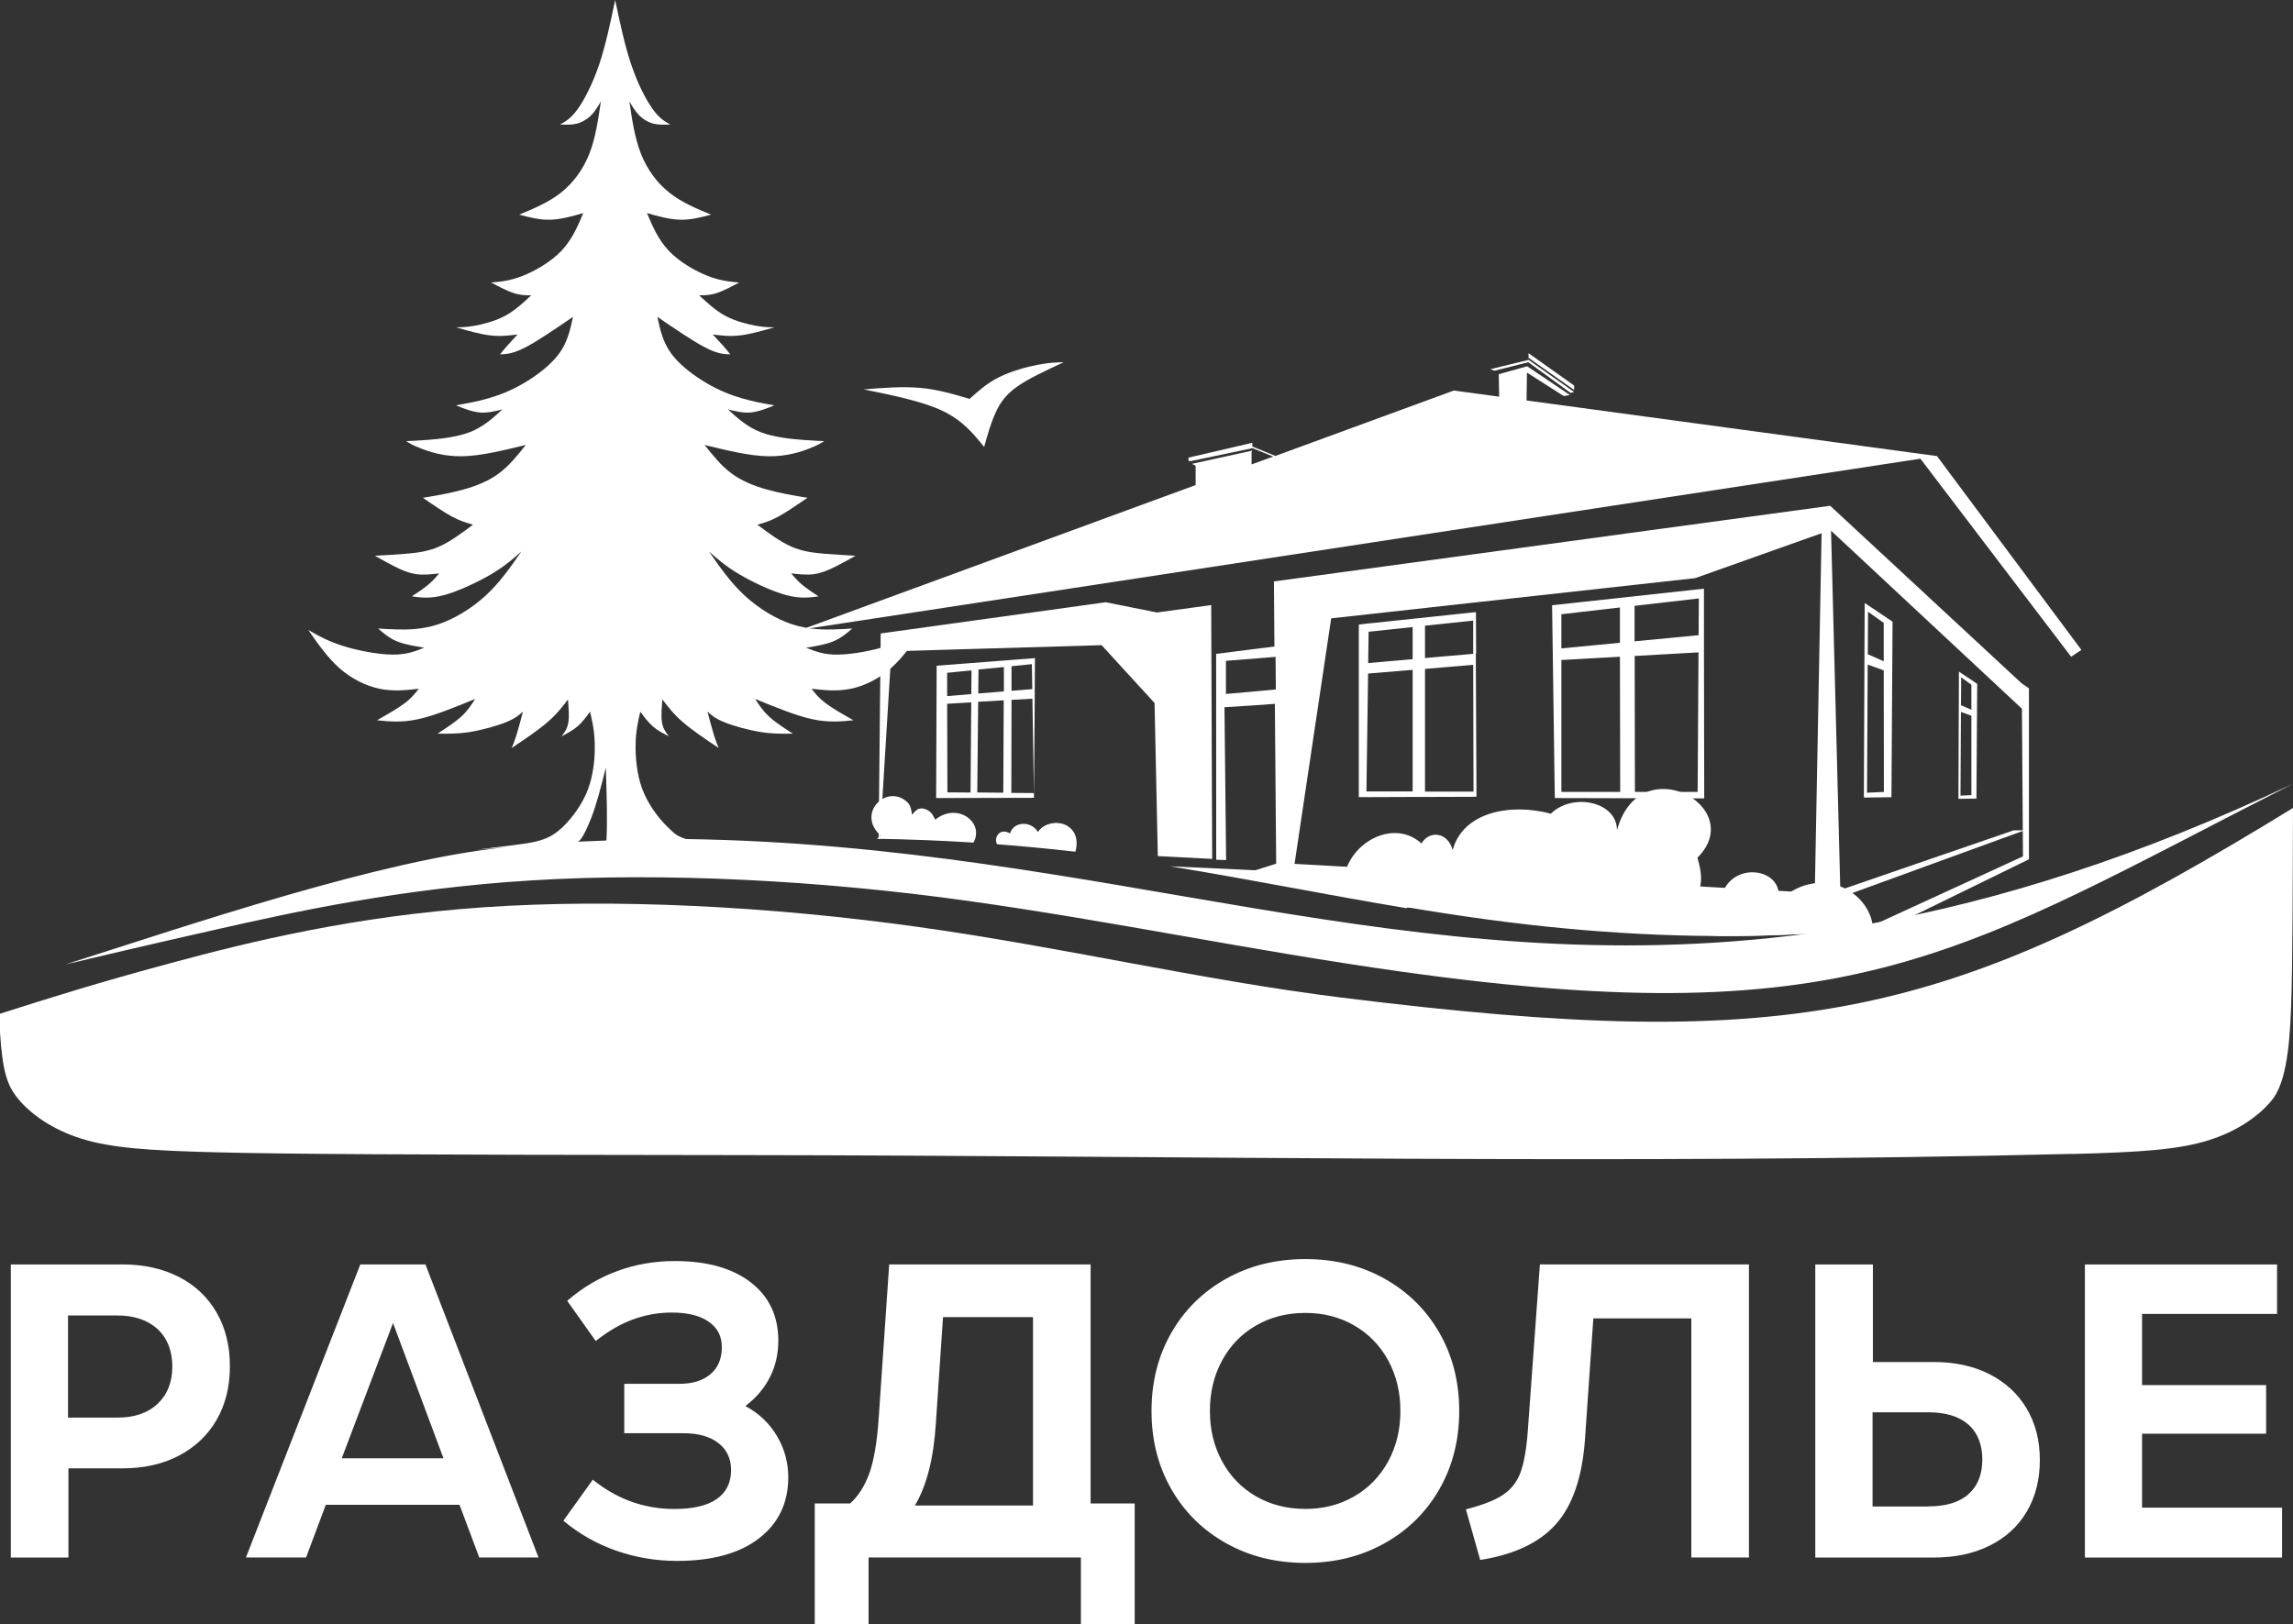 <?xml version="1.0" encoding="UTF-8"?> <svg xmlns="http://www.w3.org/2000/svg" viewBox="0 0 68.61 48.605" fill="none"><rect x="0" y="0" width="68.61" height="48.605" fill="#333333" stroke="none"/> <path fill-rule="evenodd" clip-rule="evenodd" d="M3.66 37.842C4.305 37.842 4.873 37.968 5.358 38.219C5.845 38.469 6.218 38.825 6.483 39.285C6.747 39.745 6.879 40.279 6.879 40.888C6.879 41.498 6.747 42.032 6.483 42.492C6.218 42.951 5.842 43.307 5.358 43.563C4.87 43.819 4.305 43.945 3.66 43.945H2.048V46.615H0.324V37.844H3.66V37.842ZM25.836 11.652C26.717 11.83 27.601 12.011 28.203 12.297C28.804 12.584 29.125 12.979 29.447 13.376C29.548 13.02 29.646 12.666 29.784 12.364C29.919 12.062 30.09 11.814 30.437 11.569C30.784 11.324 31.305 11.084 31.829 10.841C31.614 10.846 31.399 10.851 31.059 10.916C30.72 10.98 30.258 11.107 29.895 11.288C29.533 11.468 29.273 11.703 29.011 11.938C28.534 11.796 28.058 11.654 27.529 11.608C27 11.561 26.419 11.608 25.839 11.654L25.836 11.652ZM24.014 18.832L35.775 14.517C35.775 14.342 35.775 14.141 35.775 13.939C35.738 13.921 35.702 13.903 35.666 13.882C36.264 13.751 36.866 13.619 37.465 13.487C37.459 13.508 37.454 13.529 37.449 13.549V13.9L38.097 13.663L37.475 13.413C36.855 13.542 36.238 13.671 35.619 13.802C35.601 13.8 35.583 13.797 35.562 13.795V13.696C36.2 13.549 36.835 13.4 37.472 13.252V13.363L38.162 13.645L43.502 11.688L44.857 11.871C44.852 11.647 44.85 11.424 44.844 11.2C45.127 11.12 45.412 11.04 45.695 10.962C46.122 11.249 46.547 11.536 46.975 11.822C46.913 11.832 46.853 11.843 46.791 11.853C46.423 11.618 46.057 11.383 45.689 11.151L45.677 11.985L57.958 13.65C59.399 15.584 60.838 17.518 62.279 19.451C62.176 19.519 62.075 19.588 61.971 19.655C60.468 17.68 58.964 15.703 57.461 13.728L24.014 18.837V18.832ZM26.329 25.113L26.671 19.493C28.768 19.433 30.865 19.371 32.962 19.309C33.491 19.885 34.017 20.463 34.546 21.039C34.579 22.568 34.61 24.093 34.644 25.622C35.186 25.65 35.728 25.679 36.27 25.705C36.259 23.172 36.251 20.639 36.241 18.109C35.699 18.184 35.158 18.259 34.616 18.331C34.108 18.228 33.597 18.127 33.089 18.024C30.844 18.336 28.597 18.646 26.352 18.958L26.29 25.108H26.331L26.329 25.113ZM42.115 27.155L51.467 28.015C52.758 28.018 54.039 27.966 55.294 27.855V26.776H55.288C56.963 26.167 58.879 25.47 60.525 24.868L60.53 25.63L55.794 27.806C56.074 27.778 56.354 27.747 56.631 27.711L60.709 25.717V21.403V21.241V21.081V21V20.84V20.763V20.6H60.706V20.595H60.698V20.59H60.691V20.585H60.683V20.58H60.675V20.574H60.667V20.569H60.659V20.564H60.652V20.559H60.644V20.554H60.636V20.549H60.628V20.544H60.62V20.538H60.613V20.533H60.605V20.528H60.602V20.523H60.594V20.518H60.587V20.513H60.579V20.507H60.571V20.502H60.563V20.497H60.556V20.492H60.548V20.487H60.54V20.482H60.532V20.476H60.525V20.471H60.517V20.466H60.509V20.461H60.501V20.456H60.499V20.451H60.491V20.445H60.483V20.44H60.475V20.435H60.468V20.43L54.762 15.137C49.215 15.891 43.665 16.648 38.118 17.401L38.133 19.348C37.571 19.42 36.861 19.511 36.389 19.57C36.389 21.623 36.389 23.678 36.391 25.73C36.49 25.733 36.588 25.738 36.687 25.741C36.671 24.215 36.653 22.692 36.638 21.166C37.042 21.145 37.635 21.101 38.146 21.065L38.185 25.849L37.558 26.045L35.007 25.927C37.327 26.304 39.686 26.781 42.084 27.181L42.115 27.155ZM60.525 24.85L60.499 21.21L54.788 15.883L55.065 26.636L60.252 24.85H60.527H60.525ZM38.732 25.854L54.301 26.722L54.505 15.958L50.721 17.303C47.092 17.703 43.46 18.106 39.831 18.506L38.735 25.854H38.732ZM44.075 18.574L42.638 18.726V19.694L44.08 19.568V18.571H44.077L44.075 18.574ZM38.175 20.634C37.669 20.68 37.081 20.737 36.682 20.768V19.777C37.078 19.751 37.667 19.699 38.167 19.658L38.175 20.631V20.634ZM28.026 19.924C29.006 19.849 29.989 19.772 30.968 19.697L30.961 20.618V20.675V20.74V20.807V20.869V20.905L30.937 23.877C29.963 23.879 28.985 23.882 28.011 23.884C28.016 22.563 28.021 21.241 28.026 19.921V19.924ZM30.038 19.963V20.693L29.271 20.755L29.278 20.037L30.038 19.963ZM30.033 20.959L30.02 23.724L29.242 23.717L29.268 21.003L30.033 20.959ZM30.261 23.727L30.266 20.946L30.891 20.91L30.937 23.735L30.261 23.73V23.727ZM30.266 20.675V19.939L30.875 19.877L30.888 20.624L30.269 20.673L30.266 20.675ZM29.069 20.061L29.063 20.773L28.34 20.833V20.136L29.071 20.063L29.069 20.061ZM29.061 21.019L29.04 23.719L28.348 23.714L28.34 21.062L29.061 21.021V21.019ZM58.614 20.099C58.795 20.221 58.98 20.342 59.161 20.466C59.153 21.61 59.145 22.754 59.138 23.9C58.959 23.9 58.777 23.905 58.599 23.908L58.614 20.102V20.099ZM58.676 21.104L58.681 20.272C58.783 20.345 58.886 20.42 58.987 20.492V21.241L58.676 21.104ZM58.987 21.419V23.797C58.881 23.802 58.77 23.807 58.661 23.812L58.674 21.305L58.987 21.421V21.419ZM55.794 18.044C55.786 19.986 55.778 21.927 55.77 23.869C56.045 23.866 56.32 23.861 56.595 23.859C56.605 22.108 56.618 20.358 56.628 18.605C56.348 18.419 56.071 18.233 55.791 18.044H55.794ZM55.887 19.58L56.364 19.79V18.643C56.206 18.532 56.051 18.419 55.895 18.308L55.887 19.58ZM56.364 20.063L56.369 23.701C56.201 23.709 56.032 23.717 55.864 23.724L55.884 19.888L56.364 20.063ZM46.441 18.117C46.467 20.04 46.496 21.961 46.522 23.884L48.919 23.89L50.993 23.895L50.985 19.511V19.482V19.286V19.188V19.09V17.618C49.469 17.784 47.955 17.949 46.444 18.114L46.441 18.117ZM48.468 18.181L46.719 18.383V19.405L48.471 19.237V18.181H48.468ZM48.471 19.655L46.719 19.753V23.701H48.479L48.471 19.655ZM48.919 23.701H50.796L50.822 19.524L48.912 19.632L48.919 23.704V23.701ZM48.912 19.193L50.825 19.01L50.832 17.91L48.909 18.132V19.196L48.912 19.193ZM44.168 19.562L44.163 18.566V18.558V18.55V18.543V18.535V18.527V18.519V18.509V18.501V18.494V18.486V18.478V18.47V18.463V18.455V18.447V18.439V18.432V18.424V18.416V18.408V18.401V18.393V18.385V18.377V18.37V18.362V18.354V18.346V18.339V18.331V18.323H44.1L44.093 18.328H44.077L40.954 18.659H40.917L40.912 18.664H40.876L40.871 18.669H40.834L40.829 18.674H40.793L40.788 18.679H40.751L40.746 18.685H40.71L40.705 18.69H40.669L40.663 18.695H40.658V18.7V18.708V18.716V18.723V18.731V18.739V18.747V18.754V18.762V18.77V18.777V18.785V18.79V18.798V18.806V18.814V18.821V18.829V18.837V18.845V18.852V18.86V18.868V18.873V18.878V18.886V18.894V18.901V18.909V18.917V18.925V18.932V18.94V23.691V23.696V23.701V23.706V23.711V23.717V23.722V23.727V23.732V23.737V23.742V23.748V23.753V23.758V23.763V23.768V23.773V23.779V23.784V23.789V23.794V23.799V23.804V23.81V23.815V23.82V23.825V23.83V23.835V23.84V23.846V23.851V23.856H40.871L42.255 23.851H42.628L44.08 23.846H44.178V23.84V23.835V23.83V23.825V23.82V23.815V23.81V23.804V23.799V23.794V23.789V23.784V23.779V23.773V23.768V23.763V23.758V23.753V23.748V23.742V23.737V23.732V23.727V23.722V23.717V23.711V23.706V23.701V23.696V23.691V23.686V23.68L44.16 19.877V19.8V19.712V19.624V19.547L44.168 19.562ZM44.08 19.898L44.09 23.691H42.638V20.019L44.08 19.898ZM42.268 23.686H40.886L40.935 20.159L42.268 20.048V23.686ZM42.268 18.767L40.951 18.907L40.938 19.844L42.268 19.728V18.765V18.767ZM45.736 10.709C46.19 11.03 46.646 11.35 47.1 11.67C47.1 11.626 47.1 11.582 47.1 11.538C46.646 11.215 46.19 10.893 45.736 10.57V10.707V10.709ZM44.723 11.094C45.06 11.009 45.394 10.926 45.731 10.841C46.151 11.146 46.573 11.45 46.993 11.758C47.03 11.75 47.066 11.739 47.102 11.732C46.649 11.412 46.192 11.091 45.739 10.771C45.358 10.864 44.974 10.957 44.593 11.05C44.637 11.066 44.681 11.081 44.725 11.097L44.723 11.094ZM3.507 42.427C4.018 42.427 4.422 42.29 4.715 42.014C5.008 41.738 5.156 41.366 5.156 40.899C5.156 40.431 5.008 40.049 4.715 39.778C4.422 39.507 4.018 39.37 3.507 39.37H2.035V42.427H3.507ZM16.113 46.612H14.34L13.749 45.035H9.749L9.158 46.612H7.359L10.781 37.842H12.73L16.113 46.612ZM13.269 43.643L11.76 39.595L10.226 43.643H13.269ZM32.63 44.996H33.952V48.605H32.342V46.612H25.989V48.605H24.379V44.996H25.437C25.68 44.779 25.87 44.48 26.01 44.1C26.147 43.721 26.243 43.165 26.292 42.44L26.606 37.842H32.633V44.996H32.63ZM28.216 39.419L28.003 42.59C27.936 43.651 27.726 44.474 27.373 45.058H30.909V39.419H28.216ZM39.059 46.775C38.177 46.775 37.387 46.579 36.687 46.186C35.987 45.794 35.44 45.252 35.046 44.565C34.652 43.875 34.455 43.096 34.455 42.228C34.455 41.361 34.652 40.581 35.046 39.892C35.44 39.203 35.987 38.663 36.687 38.27C37.387 37.878 38.177 37.682 39.059 37.682C39.94 37.682 40.731 37.878 41.43 38.27C42.131 38.663 42.677 39.205 43.071 39.892C43.465 40.581 43.662 41.361 43.662 42.228C43.662 43.096 43.465 43.875 43.071 44.565C42.677 45.254 42.131 45.794 41.43 46.186C40.731 46.579 39.94 46.775 39.059 46.775ZM39.059 45.159C39.603 45.159 40.093 45.032 40.523 44.782C40.956 44.531 41.293 44.183 41.537 43.736C41.78 43.289 41.902 42.786 41.902 42.226C41.902 41.665 41.78 41.162 41.537 40.715C41.293 40.269 40.956 39.92 40.523 39.67C40.09 39.419 39.603 39.293 39.059 39.293C38.514 39.293 38.011 39.419 37.581 39.67C37.148 39.92 36.811 40.269 36.568 40.715C36.324 41.162 36.202 41.665 36.202 42.226C36.202 42.786 36.324 43.289 36.568 43.736C36.811 44.183 37.148 44.531 37.581 44.782C38.014 45.032 38.507 45.159 39.059 45.159ZM46.078 37.842H52.331V46.612H50.607V39.458H47.675L47.424 43.091C47.341 44.219 47.05 45.061 46.555 45.616C46.06 46.171 45.306 46.527 44.29 46.687L43.862 45.172C44.357 45.045 44.725 44.903 44.969 44.74C45.212 44.578 45.386 44.358 45.49 44.082C45.594 43.806 45.669 43.406 45.71 42.879L46.076 37.842H46.078ZM57.855 40.762C58.492 40.762 59.05 40.883 59.527 41.126C60.003 41.369 60.377 41.709 60.639 42.153C60.903 42.595 61.035 43.109 61.035 43.695C61.035 44.281 60.906 44.792 60.646 45.236C60.387 45.678 60.016 46.018 59.532 46.259C59.047 46.499 58.49 46.615 57.852 46.615H54.316V37.844H56.04V40.764H57.852L57.855 40.762ZM57.691 45.084C58.228 45.084 58.632 44.96 58.904 44.714C59.177 44.469 59.314 44.123 59.314 43.682C59.314 43.24 59.177 42.881 58.899 42.636C58.622 42.391 58.22 42.267 57.691 42.267H56.03V45.086H57.691V45.084ZM64.094 42.905V45.122H68.283V46.615H62.383V37.844H68.133V39.324H64.094V41.454H67.806V42.907H64.094V42.905ZM22.303 42.079C22.705 42.295 23.021 42.595 23.246 42.974C23.472 43.354 23.586 43.767 23.586 44.209C23.586 44.978 23.296 45.587 22.712 46.039C22.129 46.491 21.31 46.715 20.252 46.715C19.622 46.715 19.019 46.612 18.435 46.408C17.852 46.204 17.326 45.905 16.857 45.512L17.738 44.283C18.459 44.867 19.273 45.161 20.177 45.161C20.74 45.161 21.162 45.061 21.447 44.862C21.733 44.66 21.875 44.374 21.875 43.997C21.875 43.653 21.748 43.385 21.497 43.189C21.245 42.993 20.898 42.894 20.452 42.894H18.679V41.415H20.328C20.722 41.415 21.033 41.319 21.258 41.126C21.484 40.935 21.598 40.666 21.598 40.323C21.598 39.979 21.468 39.742 21.209 39.559C20.95 39.375 20.579 39.282 20.102 39.282C19.708 39.282 19.324 39.349 18.951 39.484C18.578 39.618 18.202 39.835 17.826 40.134L16.971 38.931C17.424 38.539 17.922 38.242 18.469 38.041C19.013 37.839 19.589 37.741 20.193 37.741C21.157 37.741 21.914 37.953 22.464 38.379C23.013 38.805 23.288 39.386 23.288 40.122C23.288 40.522 23.205 40.888 23.036 41.219C22.868 41.549 22.624 41.836 22.308 42.076L22.303 42.079Z" fill="white"></path> <path fill-rule="evenodd" clip-rule="evenodd" d="M61.989 34.537C64.107 34.485 65.199 34.4 66.067 34.131C66.935 33.863 67.581 33.406 67.97 32.936C68.358 32.466 68.504 31.531 68.553 30.15C68.602 28.769 68.602 26.399 68.61 24.181C58.329 30.488 53.79 31.555 40.14 29.856C35.93 29.332 31.822 28.348 27.433 27.736C23.045 27.124 18.376 26.884 14.477 27.153C10.579 27.419 7.45 28.193 5.166 28.808C2.883 29.422 1.441 29.879 0.003 30.339H0V30.902C0.078 32.092 0.22 32.494 0.544 32.887C0.933 33.357 1.579 33.811 2.447 34.082C3.315 34.351 4.407 34.436 6.525 34.488C8.642 34.539 11.789 34.56 22.013 34.57C35.272 34.583 48.78 34.86 61.989 34.534V34.537Z" fill="white"></path> <path fill-rule="evenodd" clip-rule="evenodd" d="M18.145 25.157C18.179 24.561 18.153 23.768 18.127 22.973C17.995 23.515 17.832 24.135 17.687 24.486C17.648 24.582 17.42 25.183 17.277 25.191L17.946 25.163C18.042 25.157 18.052 25.16 18.148 25.155L18.145 25.157ZM40.215 26.82C39.958 25.444 41.586 24.378 42.533 25.243C42.766 24.842 43.321 24.899 43.466 25.441C43.772 24.305 45.184 24.027 46.405 24.352C47.043 23.717 48.383 23.98 48.383 24.848C49.052 22.361 52.315 24.15 50.789 25.671C50.988 26.335 50.947 26.748 50.405 27.212C50.726 27.212 51.048 27.212 51.235 27.156C51.421 27.099 51.473 26.988 51.509 26.836C51.787 25.715 53.469 25.976 53.194 27.001C54.319 25.88 55.82 26.554 56.025 27.636C59.833 26.947 63.96 25.653 68.607 23.458C58.772 28.457 55.61 31 41.929 29.079C37.436 28.449 33.315 27.569 28.926 26.957C24.538 26.345 19.869 26.105 15.913 26.348C11.958 26.588 8.718 27.311 6.512 27.809C4.303 28.307 3.129 28.586 1.955 28.865C5.744 27.662 11.408 25.725 15.164 25.354L14.247 25.431C15.138 25.317 15.652 25.274 16.02 25.188C16.388 25.103 16.613 24.974 16.873 24.716C17.132 24.458 17.427 24.068 17.596 23.616C17.764 23.164 17.808 22.645 17.795 22.25C17.785 21.853 17.72 21.576 17.655 21.3C17.539 21.46 17.42 21.62 17.277 21.742C17.134 21.863 16.969 21.951 16.803 22.036C16.888 21.925 16.974 21.811 17.005 21.628C17.036 21.445 17.015 21.189 16.994 20.933C16.829 21.153 16.663 21.37 16.383 21.612C16.103 21.855 15.706 22.121 15.31 22.387C15.354 22.286 15.395 22.186 15.452 22.002C15.509 21.822 15.579 21.561 15.647 21.297C15.535 21.398 15.421 21.499 15.146 21.612C14.871 21.724 14.431 21.847 14.063 21.907C13.695 21.966 13.394 21.961 13.093 21.956C13.355 21.785 13.617 21.615 13.806 21.442C13.993 21.269 14.107 21.093 14.218 20.918C13.609 21.168 12.997 21.419 12.507 21.525C12.017 21.631 11.649 21.594 11.279 21.556C11.59 21.38 11.898 21.205 12.108 21.047C12.316 20.89 12.424 20.75 12.531 20.613C12.144 20.657 11.761 20.698 11.354 20.613C10.947 20.528 10.519 20.314 10.161 20.001C9.804 19.686 9.513 19.271 9.226 18.855C9.513 19.02 9.804 19.186 10.25 19.328C10.695 19.47 11.302 19.586 11.735 19.591C12.168 19.596 12.43 19.49 12.694 19.384C12.399 19.335 12.106 19.289 11.875 19.193C11.644 19.098 11.478 18.953 11.312 18.809C11.442 18.819 11.569 18.829 11.859 18.837C12.147 18.845 12.598 18.85 13.088 18.692C13.578 18.535 14.107 18.215 14.532 17.825C14.957 17.432 15.278 16.97 15.6 16.506C15.354 16.725 15.107 16.942 14.698 17.185C14.288 17.427 13.715 17.693 13.293 17.809C12.87 17.923 12.598 17.887 12.323 17.848C12.5 17.732 12.676 17.613 12.813 17.5C12.951 17.386 13.046 17.272 13.142 17.161C12.907 17.187 12.671 17.216 12.45 17.182C12.227 17.151 12.02 17.061 11.815 16.957C11.613 16.857 11.413 16.743 11.216 16.632C11.522 16.617 11.826 16.601 12.144 16.573C12.463 16.547 12.795 16.508 13.132 16.361C13.469 16.214 13.811 15.958 14.153 15.703C13.967 15.648 13.778 15.597 13.529 15.463C13.28 15.328 12.966 15.114 12.653 14.897L12.857 14.864C13.062 14.83 13.472 14.76 13.863 14.652C14.252 14.543 14.623 14.396 14.928 14.167C15.237 13.937 15.486 13.627 15.732 13.317C15.061 13.48 14.387 13.645 13.835 13.655C13.282 13.666 12.849 13.521 12.59 13.42C12.331 13.32 12.243 13.26 12.155 13.201C12.305 13.196 12.458 13.191 12.793 13.165C13.127 13.139 13.648 13.09 14.052 12.935C14.457 12.78 14.744 12.517 15.032 12.253C14.809 12.31 14.584 12.364 14.353 12.344C14.122 12.323 13.881 12.228 13.643 12.132C13.954 12.075 14.267 12.021 14.599 11.925C14.931 11.83 15.284 11.696 15.67 11.469C16.059 11.241 16.481 10.924 16.733 10.578C16.984 10.232 17.064 9.857 17.145 9.483C16.608 9.85 16.074 10.216 15.709 10.402C15.346 10.588 15.154 10.598 14.962 10.606C15.027 10.526 15.089 10.446 15.177 10.348C15.265 10.247 15.377 10.129 15.488 10.01C15.232 10.041 14.978 10.074 14.669 10.038C14.361 10.002 14.003 9.899 13.643 9.795C13.785 9.795 13.93 9.795 14.182 9.752C14.433 9.708 14.794 9.62 15.097 9.46C15.4 9.3 15.649 9.07 15.895 8.838C15.735 8.838 15.577 8.838 15.374 8.773C15.175 8.709 14.934 8.582 14.695 8.455C14.975 8.432 15.255 8.406 15.631 8.259C16.007 8.112 16.479 7.841 16.797 7.508C17.116 7.172 17.285 6.775 17.453 6.377C17.116 6.473 16.782 6.568 16.463 6.576C16.144 6.584 15.838 6.504 15.535 6.424C15.976 6.24 16.414 6.057 16.782 5.768C17.15 5.476 17.445 5.078 17.632 4.606C17.819 4.131 17.899 3.584 17.979 3.034C17.891 3.186 17.803 3.336 17.684 3.454C17.565 3.573 17.412 3.661 17.254 3.702C17.093 3.741 16.927 3.733 16.759 3.726C16.919 3.638 17.077 3.55 17.282 3.269C17.487 2.985 17.733 2.507 17.928 1.931C18.122 1.353 18.265 0.676 18.407 0C18.55 0.676 18.69 1.353 18.887 1.931C19.081 2.51 19.33 2.987 19.532 3.269C19.737 3.55 19.895 3.638 20.056 3.726C19.887 3.733 19.719 3.741 19.561 3.702C19.4 3.664 19.25 3.576 19.128 3.454C19.009 3.336 18.92 3.183 18.832 3.034C18.913 3.584 18.993 4.134 19.18 4.606C19.366 5.078 19.664 5.479 20.03 5.768C20.398 6.06 20.836 6.243 21.277 6.424C20.973 6.504 20.67 6.584 20.349 6.576C20.03 6.568 19.693 6.473 19.358 6.377C19.527 6.775 19.695 7.172 20.014 7.508C20.333 7.844 20.805 8.112 21.181 8.259C21.557 8.406 21.837 8.43 22.117 8.455C21.875 8.582 21.637 8.711 21.437 8.773C21.238 8.838 21.077 8.838 20.919 8.838C21.168 9.067 21.414 9.3 21.717 9.46C22.021 9.62 22.381 9.708 22.632 9.752C22.884 9.795 23.029 9.795 23.172 9.795C22.811 9.899 22.451 10.002 22.145 10.038C21.837 10.074 21.583 10.043 21.326 10.01C21.437 10.129 21.549 10.247 21.637 10.348C21.725 10.449 21.79 10.526 21.852 10.606C21.66 10.598 21.468 10.591 21.106 10.402C20.743 10.216 20.206 9.85 19.67 9.483C19.75 9.857 19.83 10.232 20.082 10.578C20.333 10.924 20.758 11.241 21.145 11.469C21.533 11.696 21.883 11.83 22.215 11.925C22.547 12.021 22.858 12.078 23.172 12.132C22.93 12.228 22.692 12.323 22.461 12.344C22.231 12.364 22.005 12.308 21.782 12.253C22.07 12.517 22.358 12.78 22.762 12.935C23.166 13.09 23.685 13.139 24.022 13.165C24.356 13.191 24.509 13.196 24.659 13.201C24.571 13.26 24.483 13.317 24.224 13.42C23.965 13.521 23.532 13.666 22.98 13.655C22.428 13.645 21.756 13.482 21.082 13.317C21.331 13.627 21.577 13.939 21.886 14.167C22.194 14.396 22.562 14.543 22.951 14.652C23.34 14.76 23.752 14.83 23.957 14.864L24.162 14.897C23.848 15.111 23.534 15.328 23.286 15.463C23.037 15.597 22.848 15.651 22.661 15.703C23.003 15.958 23.345 16.214 23.682 16.361C24.019 16.508 24.351 16.544 24.67 16.573C24.989 16.599 25.294 16.614 25.598 16.632C25.401 16.743 25.201 16.857 24.999 16.957C24.797 17.058 24.587 17.149 24.364 17.182C24.141 17.213 23.905 17.187 23.672 17.161C23.768 17.272 23.864 17.386 24.001 17.5C24.138 17.613 24.315 17.732 24.491 17.848C24.219 17.884 23.944 17.923 23.522 17.809C23.099 17.696 22.526 17.427 22.117 17.185C21.707 16.942 21.461 16.723 21.215 16.506C21.536 16.97 21.857 17.432 22.282 17.825C22.708 18.217 23.236 18.537 23.726 18.692C24.216 18.847 24.665 18.845 24.955 18.837C25.243 18.829 25.372 18.819 25.502 18.809C25.336 18.953 25.17 19.095 24.939 19.193C24.709 19.289 24.416 19.338 24.12 19.384C24.382 19.49 24.644 19.599 25.079 19.591C25.512 19.586 26.116 19.47 26.565 19.328C27.011 19.186 27.301 19.02 27.589 18.855C27.301 19.271 27.011 19.686 26.653 20.001C26.295 20.316 25.868 20.528 25.46 20.613C25.053 20.698 24.667 20.657 24.284 20.613C24.39 20.753 24.499 20.89 24.706 21.047C24.916 21.205 25.225 21.38 25.536 21.556C25.167 21.592 24.797 21.631 24.307 21.525C23.817 21.419 23.208 21.168 22.596 20.918C22.708 21.093 22.822 21.269 23.008 21.442C23.195 21.615 23.457 21.785 23.721 21.956C23.42 21.961 23.122 21.966 22.752 21.907C22.384 21.847 21.943 21.726 21.668 21.612C21.393 21.501 21.279 21.398 21.168 21.297C21.238 21.558 21.308 21.819 21.362 22.002C21.419 22.183 21.461 22.284 21.505 22.387C21.108 22.121 20.712 21.855 20.432 21.612C20.152 21.37 19.986 21.15 19.82 20.933C19.799 21.189 19.776 21.445 19.809 21.628C19.841 21.811 19.926 21.925 20.012 22.036C19.846 21.951 19.68 21.866 19.537 21.742C19.395 21.62 19.278 21.46 19.159 21.3C19.094 21.576 19.029 21.855 19.019 22.25C19.009 22.648 19.05 23.164 19.219 23.616C19.387 24.07 19.701 24.478 19.942 24.716C20.18 24.953 20.253 25.026 20.53 25.111C33.157 25.299 42.123 29.518 54.068 27.943C51.141 28.111 48.108 27.972 45.127 27.6C43.468 27.393 41.825 27.114 40.202 26.823L40.215 26.82ZM26.243 25.103C27.182 25.119 28.146 25.155 29.128 25.217C29.465 24.613 28.644 23.995 27.983 24.532C27.939 24.44 27.895 24.347 27.812 24.282C27.729 24.218 27.607 24.179 27.513 24.202C27.42 24.223 27.355 24.305 27.291 24.385C27.27 24.241 27.249 24.096 27.135 23.995C26.521 23.448 25.608 24.352 26.355 25.01C26.316 25.039 26.274 25.067 26.246 25.101L26.243 25.103ZM29.831 25.266C30.606 25.325 31.389 25.4 32.179 25.49C32.195 25.431 32.205 25.369 32.211 25.312C32.224 25.157 32.198 25.015 32.125 24.902C31.868 24.496 31.244 24.584 31.057 24.902C30.855 24.553 30.321 24.582 30.222 24.943C29.896 24.755 29.732 25.09 29.831 25.258V25.263V25.266Z" fill="white"></path> </svg> 